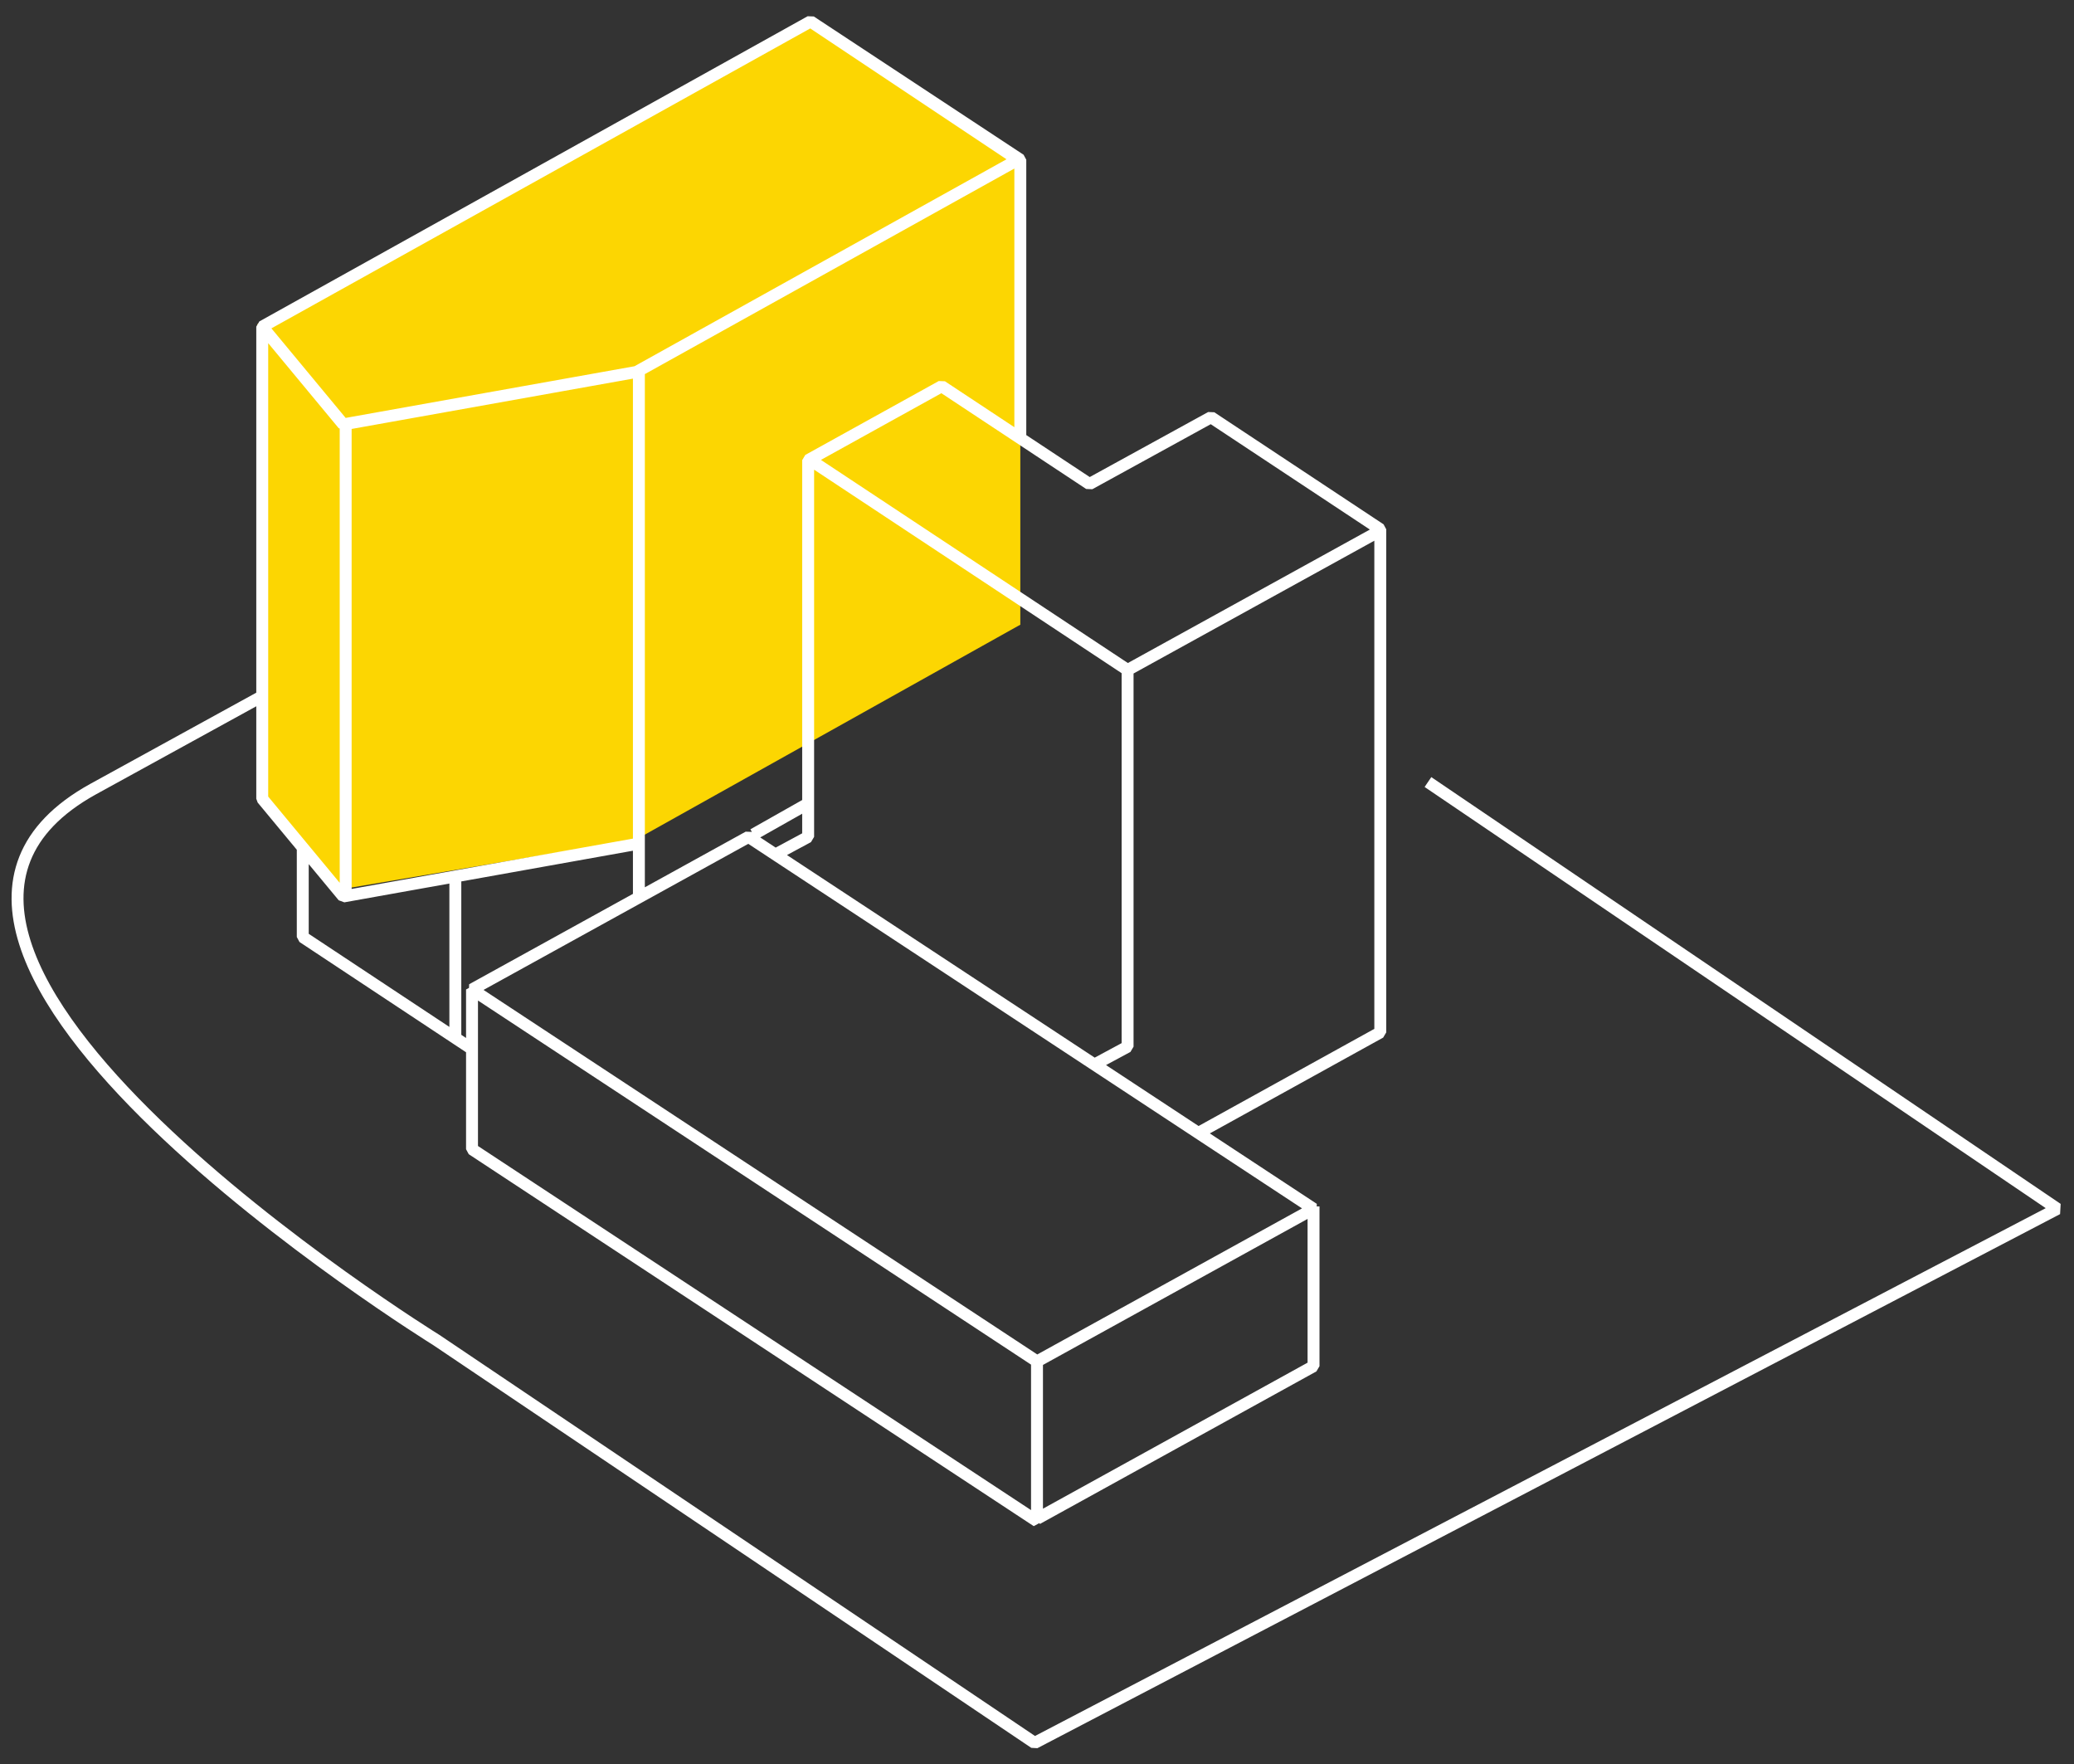 <svg height="74" viewBox="0 0 87 74" width="87" xmlns="http://www.w3.org/2000/svg"><rect x="0" y="0" width="87" height="74" fill="#333333" stroke="none"/><g fill="none" fill-rule="evenodd"><g fill="#fcd602" fill-rule="nonzero"><path d="m10.8 13.6 3.5 4.1 12.4-2.2 16.1-9-8.9-5.8z"/><path d="m33.9 20.4-23.1 12.9 3.5 4 12.4-2.1 16.1-9z"/><path d="m10.8 33.5v-19.9l32-7.1v19.7z"/></g><path d="m59.9 32.8 26.4 17.9-42.9 22.4-25.1-16.9s-26.5-16.4-14.4-23.1l7.1-3.9m44.1 21.4v6.7l-11.6 6.4m-23.7-22.2 11.6-6.4 23.7 15.6-11.6 6.4zm0 0v6.7l23.7 15.6v-6.7zm27.5-13.4-13.3-8.8m12 25.3 1.3-.7v-15.8l10.7-5.9m-7.7 25.3 7.6-4.2v-21.1l-7.1-4.7-5.1 2.8-6.2-4.1-5.6 3.1v15.8l-1.3.7m-13.5 1v6.7m12.5-8.5 2.3-1.3m8.9-15.3v-11.7l-8.8-5.8-23 12.8v19.8l3.4 4.1 12.3-2.2m-14 .2v3.7l7.1 4.7m7-28.4v22.1m-12.3-19.9v19.8m19.5-36.7-23 12.8 3.4 4.1 12.3-2.2 16-8.9z" stroke="#fff" stroke-linejoin="bevel" stroke-width=".5"/></g></svg>